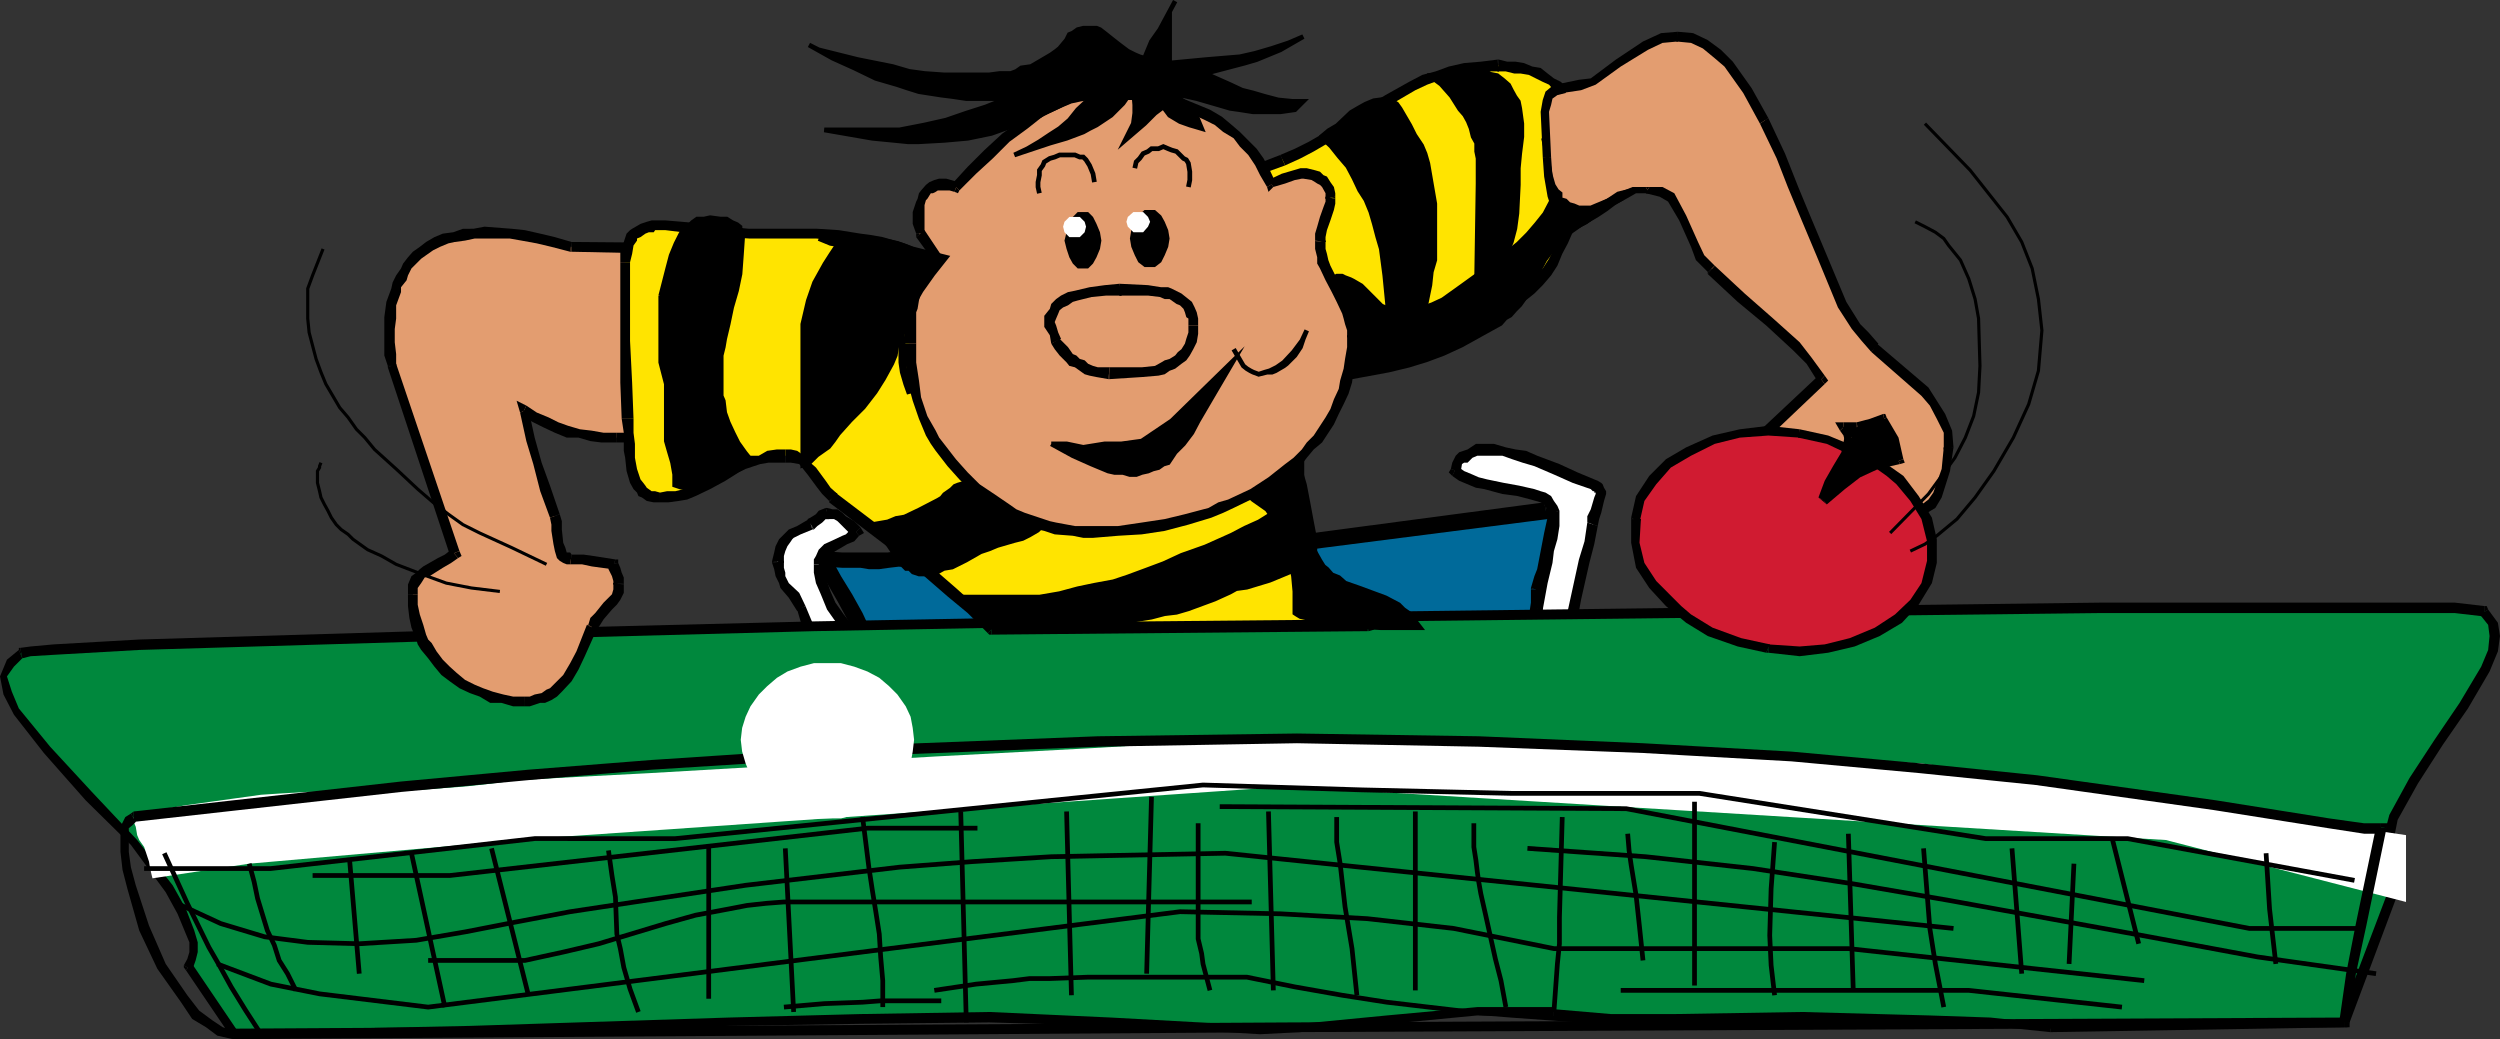 <svg xmlns="http://www.w3.org/2000/svg" width="359.102" height="149.258"><rect width="100%" height="100%" fill="#333333" stroke="none"/><path fill="#006a9a" d="M129.203 80.36h-1.5l-1.402.2h-2.7l-2.601-.2h-2.898l1.699 2.598 1.699 2.902 1.402 2.7 1.2 2.6 1.199 2.598 1 2.903.902 3.097.797 3.2h42l6.902-1.5 6.7-1.399H192l2-.3 1.902-.399h25.2l-.5-2-.2-1.902v-1.7l.2-1.597.199-3.602v-2l.3-1.898.5-1.203.399-1.7.5-2.398.5-2.602.203-3.097L222 73.36l-48.898 6.3-43.899.7"/><path d="m129.402 81.36-1.699.2-1.402.198h-1.5l-1.2-.199H121l-3.098-.199.2-2.2 2.898.2h6.5l1.402-.2.5 2.2"/><path d="m119.102 79.66 1.699 3.098 1.601 2.602 1.5 2.7 1.2 2.6 1.199 2.7 1.199 2.8.703 3.4 1 3.1-2.402.5-.801-3.1-.7-3.102-1.198-2.7-.899-2.597-1.5-2.703-1.402-2.598-1.5-2.602-1.899-2.898 2.2-1.2"/><path d="M118.102 79.16H116l.902 1.7 2.2-1.2-1.2 1.7.2-2.2M128 101.758h42v2.102h-42v-2.102"/><path d="m126.8 103.16.2.7h1v-2.102l1.203.903-2.402.5m42.902-1.403 7-1.199 6.7-1.699.5 2.098-6.7 1.703-7 1.199-.5-2.102"/><path d="M170 103.86h.203l-.5-2.102H170v2.102m13.602-5H192v2.098h-8.398V98.86"/><path d="M183.402 98.86h.2v2.098h.3l-.5-2.098m8.398 0 1.903-.3 1.899-.2.3 2.2-1.902.198-2 .2-.2-2.098"/><path d="m192 100.958-.2-2.098h.2Zm3.902-2.598h25.2v2.2h-25.2v-2.2"/><path d="M195.602 98.36h.3v2.2zm24.3 1.2-.5-1.9v-5.8l.2-3.3.3-2v-1.9H222v2.2l-.2 1.898-.198 3.403v3.297l.199 1.703.199 2.199-2.098.2"/><path d="M221.102 100.56h1.199l-.301-1.2-2.098.2 1.2-1.2v2.2m-1.2-16.102.5-1.7.399-1 .5-2.597.5-2.602.699-3.199 1.902.5-.402 3.098-.797 2.703-.203 2.597-.5 1.5-.5 1.403-2.098-.703"/><path d="M219.902 84.66v-.202l2.098.703v-.5h-2.098m3.301-9.801.797-2.2-1.7-.5-.5 2.2 1.403.5"/><path d="m224.402 73.86.5-.902-.902-.297-.797 2.199-.703-1.5 1.902.5m-2.102.7-.5-2.4-49 6.5.302 2.2 49.199-6.3"/><path d="M222.3 72.16h-.5l.5 2.4-.5-.2.5-2.2m-49.198 8.7v-2.2l-43.899.5v2.2l43.899-.5"/><path d="M173.102 80.86v-2.2h-.301zm-43.899-1.7h.2-.5l.5 2.2h-.2v-2.2"/><path fill="#fff" d="m116.402 75.36-1.601.7-1 .698-.5.2-.2.3-.5.7-.5.703-.199 1-.3.898.3 1.2.2.8.5.899.199.5 1 1.703L115 87.36l1 2.398.902 2.102 1 2.2.7.898 1 1.203h6.199l-1.2-2.102-1.398-1.898-2.703-3.403-.898-1.699-1-1.898-.7-1.703-.3-1.2V80.56l.3-.398.2-.801.699-.402 2.402-1.5.5-.2.5-.3.7-.399-.903-1-1-1-.5-.199-.5-.5h-.398l-.801-.2-.2.2h-.5l-.5.7-.699.5-.5.3"/><path d="m116.703 76.06-1.703.698-1 .5-.2.2-.198.3-.5.7-.301.703-.2.699v1l-1.699-.3.301-1.2.2-.902.5-1 1.398-1.399 1.199-.5 1.703-1 .5 1.5"/><path d="M112.602 80.56v1l.199.698v.5l.5 1 1.5 1.403.902 1.898-1.203.7-1.2-1.899-1.198-1.402-.2-.7-.5-1-.199-1-.3-.898 1.699-.3"/><path d="M110.902 80.56v.3l1.7-.3v.3l-1.7-.3m4.801 6.5 1 2.398.899 2.203 1 1.898.699 1 .699 1.2-1.2.902-.698-.903-.7-1.199-1.199-2.199-1-2.402-.703-2.399 1.203-.5"/><path d="m115.703 87.06-1.203.5v.198zm3.899 8.398h6.199v1.5h-6.2v-1.5"/><path d="m118.8 96.66.302.298h.5v-1.5l.398.3-1.2.903m6.302-.001-1.2-2.1-1.199-2L120 89.257l-1.2-1.699-.898-2.199-.699-1.602-.3-1.5V81.06h1.5v1.2l.199.699.699 2L120 86.56l1.203 1.7 2.7 3.402 1.398 1.898 1 2.2-1.2.902"/><path d="M125.8 96.958h1.2l-.7-1.2-1.198.903.699-1.203v1.5m-8.899-15.898v-.7l.301-.5.399-.902.8-.797.899-.403 1.699-.8.5-.2.203-.199.7-.8 1 1.199-.7.8-.5.2-.5.203-1.703 1-.7.5-.898.898v.5h-1.5"/><path d="m122.402 76.958-.902-.899-1.2-1.199-.5-.3h-1.198l.199-1.602.8.203h.7l.699.5.5.5 1.203.699.899.898-1.2 1.2"/><path d="m123.402 76.958.7-.399-.5-.8-1.2 1.199v-1.2l1 1.2m-4.3-2.398h-.5l-.5.5-.7.5-.5.5-.902-1.5.402-.2.801-.5.399-.5.5-.2.5-.202.5 1.601"/><path d="M118.8 72.958h-.198l.5 1.601h-.5l.199-1.601m-1.899 3.102h-.199l-.5-1.5H116l.902 1.5"/><path fill="#fff" d="m209.102 67.66.898.7 1.203.5 1 .5 1.2.2 2.398.5 2.402.5 1.899.398 1 .3.699.2.5.5.5.203.199.797.203.703v1.898l-.203 1.7-.2 1.699-.5 1.601-.698 3.2-.801 3.601v9.598h4.101v-2.7l.5-2.597 1-5.801 1.2-5.3.699-2.602.5-2.598.199-1 .203-1 .5-1.602.297-.8v-.399l-.297-.5-.203-.3h-.297l-.402-.2-2.399-1-2.699-1.199-3.101-.902-1.7-1-1.402-.5-1.5-.2-1.398-.199H212l-1 .399-1 .5-.2.5-.5.5-.198 1.203"/><path d="m209.3 66.958 1 .703 1.2.5.902.398 1.2.301 2.398.5 2.203.398 2.2.5.898.301.699.2.8.5.403.699.5.703.297.699-1.5.3-.2-.5-.3-.5-.2-.202-.5-.297-.698-.203-.7-.2-1.902-.5-2.2-.3-2.597-.7L212 70.06l-2.398-1-1-.699.699-1.402M224 73.66v1.9l-.297 1.898-.5 1.703L223 80.86l-.7 2.898-.698 3.801-1.5-.199.699-3.602.8-3.398.2-1.402.5-1.7V75.56l.199-1.898h1.5m0-.302v.3h-1.5zm0 0"/><path d="M220.102 87.36h1.5v9.598h-1.5V87.36"/><path d="M220.102 87.36h1.5v.2zm.698 8.8h4.102v1.5h-4.101v-1.5"/><path d="M220.102 96.958v.703h.699v-1.5l.8.797h-1.5m4.102 0v-2.7l.2-2.898 2.398-11 .8-2.602.399-2.699 1.5.5-.5 2.602-.7 2.699-1.198 5.3-1 5.5-.5 2.598v2.7h-1.399"/><path d="M224.902 97.66h.7v-.702h-1.399l.7-.797v1.5M228 75.06v-.9l.5-1 .5-1.702.203-.5v-.2H229v-.199h-.2l-.3-.3.5-1.399.5.2.5.3.203.2.2.5.3.5v.398l-.3 1L230 73.66l-.297.898-.203 1-1.5-.5m0 .002 1.5.5-1.5-.5m.5-4.802-2.598-.898-2.699-1.2-2.8-1.202-1.7-.5-1.5-.5-1.402-.5h-3.598l-.703.3-.7.7h-.5l-.3.203-.2 1.199-1.398-.5.2-.902.5-1 .5-.5 1.199-.399 1.199-.8h2.602l1.699.5 1.402.3 1.5.2 1.598.699L224 66.66l2.602 1.199 2.398 1-.5 1.398m.5-1.397-.5 1.398.5-1.398"/><path d="m208.402 67.36-.3.5.5.5.699-1.402.5.902-1.399-.5"/><path fill="#00883d" d="m356.902 87.758.7.801.5.899.3 1v2.101l-.3 1-.899 2.399-.8 1.203-.7 1.398-1.402 2.399-3.598 5.601-2.203 2.602-1.7 2.898-1.597 2.602L344 117.36l-.5 1.2-.297 1.198-.203.903v1.199l.203 1v.7l.297.5.203.5.297.398.703.8-7.902 21.102-42.301.7-4.098-.5-4.3-.2-4.5-.5h-4.399l-9.101-.2H259l-9.398.2H240.5l-4.5-.2h-4.398l-4.5-.3-3.899-.5-2.402-.2h-2.598l-5.8.2-6.403.5-6.297.5-6.703.7-6 .5-3.098.198h-5.5L176 147.56l-8-.5-8.398-.5-8.602-.199h-8.898l-9.301-.2-9.2.2-18.699.2-18.902.8-18.5.398-17.5.5-16.398.301-6.399-9.601.399-1 .3-1.2v-1.398l-.3-1.5-.7-1.402-.5-1.7-2.101-3.097-1.2-1.703-1.199-1.7-2.699-3.3L13 114.16l-3.398-3.301-2.801-3.102-2.399-3.199-1.199-1.398-.5-1.203-1-1.2L1 99.56v-1.2l-.2-1 .2-1.2.5-.702.203-.5.5-.399.7-.8h.5l1-.2L8 93.36l12-.8 17.703-.7 22.598-.5 27.101-.7 29.5-.702 31.899-.5 32.699-.7 64.102-.699 29.699-.5 26.402-.199h51.399l2.601.2 1.2.198"/><path d="m357.402 87.56 1.399 1.898.3 1.902-.3 2.2-1.2 2.898-3.101 5.3-3.598 5.2-3.601 5.601-2.899 5.2-.402 2-.297 2.101.297 1.898 1.203 1.7-1.203.703-1.2-1.602-.5-2.699.2-2.102.703-2.699 2.899-5.3 3.601-5.5 3.598-5.301 3.101-5.2 1-2.398.2-2-.2-1.602-1.199-1.5 1.2-.699"/><path d="m345.402 125.758-1.402-.3-8 21.101 1.5.301 7.902-21.102"/><path d="m345.203 125.458.2.3-1.403-.3v.703l1.203-.703M336.8 147.56v-1.2l-42.3.7v1.198l42.3-.699"/><path d="m337.5 146.86-.297.7h-.402v-1.2l-.801.2 1.5.3m-43 1.398-8.598-.898-8.699-.3-18.402-.2-18.301.2-9.098-.2-8.199-.7v-1.202l8.2.703h9.097l18.3-.301 18.403.5 8.7.3 8.597.9v1.198"/><path d="m223.203 146.16-11-.3-12.5 1.2-12.902 1.198-5.801.301-5-.3v-1.2h10.8l12.403-1.199 13-1.2h11v1.5M176 148.258l-16.398-.898-17.5-.5-18.5.2-18.899.3-37.203 1.2-33.898.698v-1.199l33.898-.699 37.203-1.2 18.899-.5 18.5-.3 17.5.8 16.398.9v1.198"/><path d="m33.203 148.958.899-.899-6.5-9.601-.899.902 6.5 9.598"/><path d="M33.602 149.258h-.2l-.199-.3.899-.899h-.5v1.2m-7.2-10.599.5-.902.301-1v-1.398l-.5-1.2-1.203-2.902-1.7-3.097-5-6.801-6.5-6.402-6-6.797-4.3-5.5-1.5-2.903-.5-2.597 1-2.403 1.703-1.398.5 1.2L2 95.757 1 97.16l.703 2.199 1 2.398 4.5 5.5 6 6.5 6.5 6.903 5.098 6.5 1.902 3.398 1.2 3.102.5 1.699v1.398l-.301 1.2-.5 1.402-1.2-.7"/><path d="m26.703 139.36-.3-.402v-.297l1.199.699v-.902l-.899.902M2.902 93.06l1.5-.2 3.301-.3L20 91.86l40.3-1.2 56.602-1.402L181.5 88.06l120.203-1.5h50.899l4.3.5v1.5l-4.3-.5h-50.899L181.5 89.458l-64.598 1.203-56.601 1.5L20 93.36l-12.297.7-3.3.198-1.2.301-.3-1.5"/><path d="M2.703 93.36v-.3h.2l.3 1.5-.5-1.2m354.199-6.3h.301l.2.5-1.2.698.7.301v-1.5"/><path fill="#e39d70" d="m105.902 35.758-23.8-.3-2.602-.7-1.898-.5-2.2-.5-2.199-.199-3.601-.199-1.399.2H66.5l-1.2.5-1.398.198-1 .5-1.199.5-.902.7-.801.703-.7.699-.698.8-.7.9-.3.698-.7 1v1l-.5 1.903L56 45.559v3.602l.203 1.699.2 1.7 8.898 26.8-.899.8-1.199.7-2 .898-.402.5-.301.5-.7.7-.5 1v2.601l.302 1.5.398 1.399.5 1.402.3.8.403.7.797 1.2.902 1.198 1.2 1.2 1 .902 1.398.8 1.203.7 1.5.7 1.399.5 1.699.5 1.402.198h2.399l1-.199.898-.5.8-.3.7-.399.703-.5 1.2-1.5 1.199-1.602 1-2 1.398-3.8.5-.7.703-.699 1.2-1.5 1-1.398.398-.703v-2l-.2-.399-.199-.8-.3-.7-2.899-.5-1.601-.199h-1.5l-.5-.2h-.399l-.5-.5-.3-.702-.2-1L80 76.059v-1l-.297-.898-1.402-4.102-1.2-3.601-1-3.598-.699-3.902 1.399 1 1.5.703L80 61.36l1.602.5 1.5.5 1.699.2 1.902.3H91l1.902-.3 4.301-.4 8.7-26.402"/><path d="M105.902 36.66v-1.702l-23.8-.2v1.403l23.8.5m-24-.501-2.699-.702-2.101-.5-2.2-.399-1.699-.3h-5l-1.402.3-1.5.2-.899.199-1.199.5-1 .5-1 .703-.703.5-1.398 1.398-.5 1-.2.7-.8 1v.699l-.7 1.902v1.898l-.199 1.5v1.903l.2 1.699v1.7h-1.2l-.5-1.5v-5.5l.297-2.2.703-1.902.2-.899.5-1 .699-1 .3-.699.7-.902.699-.797 1-.703.902-.7 1.2-.699 1.199-.5 1.5-.199 1.398-.5H68l1.602-.3 3.898.3 1.902.2 2.2.5 2.101.5 2.399.698-.2 1.403"/><path d="M82.102 36.16h-.2l.2-1.402zm-25.2 16.098-1.199.5 8.899 26.903 1.398-.5-9.098-26.903"/><path d="M55.703 52.56v.198l1.2-.5v.301h-1.2M65.8 80.16l-1 .7-1.198.7-1.899 1.198H61.5l-.5.2-.5.8-.5.7v.902h-1.398v-1.402l.5-1.2.699-.5.5-.5.5-.398 2.101-1.2 1-.5.899-.702 1 1.203"/><path d="m66 79.16.3.7-.5.3-1-1.202-.198.703 1.398-.5m-6 6.199v1.5l.3 1.398.5 1.5.403 1.403.297.699.5.5.703 1.2.899 1.198 1 1 1 .903 1.199 1 1.402.699 1.2.5 1.398.5 1.5.398 1.402.301h1.7v1.399h-1.7l-1.703-.5h-1.598l-1.5-.899-1.402-.5-1.5-.699-1.398-1-1.2-.902-1-1.2-.902-1.199-1-1.199-.5-.8-.2-.7-.698-1.7-.301-1.402-.2-1.699V85.36H60"/><path d="M75.402 100.06h.7l.699-.302 1-.199.699-.5.5-.199.703-.7 1.2-1.202 1-1.7.898-1.699 1.5-3.8 1.402.699-1.703 3.8-.898 1.903-1 1.699-1.399 1.5-.703.7-.797.5-.902.398h-.7l-1.5.5h-.699v-1.399M84.5 89.758l.3-1 .7-.699 1.203-1.5 1.2-1.199.199-.7v-.902l1.5.2v1.203l-.5 1-.5.699-.7.7-1.199 1.398-.5.8-.5.7-1.203-.7"/><path d="M84.3 89.758h.2l1.203.7zm3.802-5.8v-.5l-.2-.7-.5-1v-.699l1.399-.199.3.7.2.698.3.7v.8l-1.5.2"/><path d="M89.602 83.958v-.2l-1.5.2v-.2l1.5.2m-1.7-2.2L85 81.36l-1.398-.3h-1.7l.2-1.4H83.8l1.402.2 3.2.5-.5 1.398"/><path d="M88.8 80.86v-.5h-.398l-.5 1.398-.5-.699 1.399-.199m-6.899.2h-.5l-.5-.2-.5-.3-.402-.4-.297-1-.203-1-.297-1.902v-.898l-.203-1 1.402-.5.301 1v1.2l.2 1.898.3.703.2.699h.5l.199.3-.2 1.4m0 0 .2-1.4-.2 1.4"/><path d="m79 74.36-1.398-3.8-1-3.9-1-3.3-.899-4.102 1.2-.5.898 4.102 1 3.598 1.199 3.3 1.402 4.102-1.402.5m1.402-.5-1.402.5 1.402-.5"/><path d="m75.602 58.258 1.5 1 1.699.7 1.402.703 1.399.5 1.699.5L85 61.86l1.703.3h1.899v1.4h-2.2l-1.601-.2-1.7-.5h-1.699l-1.699-.7-1.703-.8-1.398-.7-1.7-.902.7-1.5"/><path d="m74.703 59.258-.5-1.699 1.399.7-.7 1.5 1-1-1.199.5m13.899 2.901H91l1.902-.3 4.098-.5.203 1.5-4.3.5-1.903.2h-2.398v-1.4"/><path d="m96.5 61.86 1.5.5 8.602-26.2-1.399-.702L96.5 61.86"/><path d="M97.203 62.86h.5l.297-.5-1.5-.5.5-.5.203 1.5m9.399-26.7.5-1.202h-1.2v1.703l-.699-1.203 1.399.703"/><path fill="#ffe400" d="m132.8 36.958-3.198-1.2-3.102-1-1.398-.199-1.7-.3-3.101-.5-2.899-.2h-9.8l-3.399-.199-3.101-.5-3.102-.3-2.398-.2h-2l-.399.2-1 .3-.703.5-.5.398-.2.301-.5.899-.5 1.203v18.797l.5 5.203v3.597l.2 1v1l.3 1.602.403 1.7.5.698.5.5.2.301.3.2.5.5.7.199H95.8l1.402-.2 1.2-.3 1.199-.399 2.199-1 1.902-1.199 2.2-1.2.898-.5 1.199-.202 1.203-.5 1.2-.5H114l1 .5.703.703.7 1 1.5 1.898.898 1 .8.899 12 9.101 5.2 4.399 2.699 2.601 2.902 2.602 54-.403h.7l.199-.3v-.5l-.2-.399-.5-.5-.699-.5-1.699-1-1.902-1.398-1.899-1.403-.8-.8-.399-.7-.5-.699v-1l-.3-1.398v-1.403L188 74.86l-.297-2.402-.703-2.7-1-2.398-.398-2.402-.301-1.2-.2-1.398v-3.8l.2-.802.3-.398.399-.5.3-.5.7-.5 1.203-.5 3.399-.902 1.601-.5 1.5-.7 2.899-1.199 2.601-1.199 5-1.7 4.598-1.702 2.601-.899 2.899-1.5 1.5-.898 1.601-1.203 1.5-1.2 1.2-1.5.898-1.199 1.203-1.398.797-1.5.902-1.602.301-1.5.399-.898.3-.801.5-1.902.2-1.7.199-1.597.3-2 .2-1.903V20.36l-.2-1.2v-1.202l-.5-1.2-.199-1-.8-.898-.399-1-.8-.7-.7-1-.703-.402-1-.5-.898-.699-1.2-.3-1.199-.7H216.5l-1.2-.199-2.597.2H210.5l-2.098.698-2 .5-1.601.7-2 .703-3.598 2.199-6.902 4.598-3.899 2.101-2.101 1-2.2.899-6.898 2.703-6.5 2.097-5.8 2-6 1.903-6 1.398-6.2 1.5-6.703 1.2-7.2 1.199"/><path d="m132.3 37.66-3.097-1.202-2.902-.7-1.5-.5-1.399-.3-3.101-.399-3.098-.3h-9.601V32.86h9.8l3.098.2 3.102.5 1.5.198 1.699.301 3.101.899 2.899 1.203-.5 1.5m-24.699-3.403-3.399-.199-3.402-.3L98 33.36l-2.398-.3h-1.5l-.2.3h-.699l-.5.2-.703.5-.5.198v.301l-.5.7-.2 1.199-.3 1.203h-1.398v-1.5l.5-1.403L90 33.56l.5-.5.3-.199 1.2-.7.902-.3.7-.2h2l2.398.2 3.102.3 3.3.4 3.2.3v1.398"/><path d="M90.5 37.66v11.298l.3 6 .2 5.203h-1.7l-.198-5.203V37.66H90.5"/><path d="M91 60.16v2l.203 1.598v2l.297 1.602.5 1.5.402.5.301.398.2.301.699.5h.5l.699.2v1.402h-.899l-1-.203-.699-.5-.5-.2-.203-.5-.5-.5-.5-.898-.5-1.7-.2-1.902-.198-1v-2.597l-.301-2H91"/><path d="m94.8 70.758 1-.199H97l1.203-.3 1-.5 2.098-.899 2.199-1.2 1.902-1 1.2-.702 1.199-.5H109l1.203-.7 1.399-.199h1.199v1.899h-2.399l-1.199.203-.902.297-1.2.402-1 .5-1.898 1.2L102 70.257l-2.098 1-1.199.5-1.203.2-1.5.203h-1.2v-1.403"/><path d="M112.8 64.56h.802l.898.198 1 .7.902 1 .801.703 1.399 1.898.699 1 1 .899-1.2 1-1-1-.699-.899L116 68.161l-.797-1-.402-.5-1.2-.203h-.8v-1.899"/><path d="m120 70.758 12 9.102 5.3 4.598 2.903 2.601 2.899 2.7-1.2 1.199L139 88.059l-2.898-2.398-5.301-4.602-11.7-8.898.899-1.403"/><path d="M119.102 71.958v.203l.898-1.403.3.2-1.198 1m23.3 17.5v1.703l54-.5v-1.703l-54 .5"/><path d="m141.902 90.958.2.203h.3v-1.703l.7.3-1.2 1.2m54.2-2h.699-.2v.3l-.5-.5-.699-.5-1.699-1.199-1.902-1.199-1.899-1.402-.699-.7-.8-1-.403-1-.297-.898 1.7-.3v.8l.199.398.8 1 .7.7 1.699 1.203 1.902 1.199 1.7 1.2.699.5.5.5.398.698v.7l-.2.5-.5.5-.698.203-.5-1.703"/><path d="M196.402 90.66h.2l-.5-1.702h.3v1.703m-8.699-10.101v-2.802l-.5-2.699-.402-2.398-.801-2.602-.7-2.398-.5-2.703-.398-2.399v-1.601l-.3-1.5h1.699v2.902l.199 1.2v1.198l1 2.403.703 2.398.5 2.602.5 2.699.5 2.598v1.703l.2 1.398h-1.7m0 .301v-.3h1.7zm0 0"/><path d="m184.102 59.258.3-.699.2-1 .199-.699.5-.7.699-.5.8-.5 1.2-.5 3.3-.902 1.5-.5 1.602-.699.5 1.399-1.402.703-1.898.5-3.2 1-1.199.398-.203.5-.7.301-.3.398v.5l-.2.5v.7l-1.698-.2"/><path d="M184.102 59.458v-.2l1.699.2zm10.3-6.898 2.899-1.2 2.699-1.2 5-1.702 4.602-1.7 2.601-1 2.598-1.398.8 1.398-2.699 1.2-2.601 1.203-5.098 1.699-4.8 1.7-2.602 1.198-2.899 1.2-.5-1.399m.5 1.399-.5-1.399.5 1.399"/><path d="m214.8 44.36 1.5-1 1.7-1.2 1.203-.902 1.2-1.5 1.199-1.199.898-1.398.703-1.403 1-1.5.2-1.699.5-.699v-.7l.5-1.702.5-1.7.199-1.597.3-2v-1.903l.2-1.898H228v1.898l-.2 2.2-.198 1.902-.301 1.898-.2 1.5-.5 1.903-.199.699-.5 1-.699 1.598-.8 1.5-.7 1.703-.902 1.398-1.2 1.399-1.199 1.203-1.5 1.199-1.699 1.2-1.601 1.198-.801-1.398"/><path d="m215.602 45.758-.801-1.398.8 1.398m11.001-25.398-.2-1.2-.3-1-.2-.902-.3-1-.399-.898-.8-1-.403-.7-.797-.702-.703-.797-.898-.403-2-1-1.2-.199h-.902l-1.2-.3h-1.198l.199-1.7 1.199.301h1.203l1.2.2 1.199.5 1.199.198 1 .801.902.7 1 .5.7.699.699.902.8 1 .399 1.2.5 1 .5 1.198v1.403L228 20.36h-1.398"/><path d="M215.3 10.258h-2.398l-2.402.301-1.898.2-1.7.699-1.902.703-1.7.797-3.597 2.101-6.902 4.301-4.098 2.398-1.902 1-2.2 1-.699-1.5L186 21.36l2-1 3.8-2.2 7.2-4.5 3.402-1.902 1.899-1 1.902-.5 1.899-.699 2.199-.5 2.402-.199 2.399-.3.199 1.698"/><path d="M215.3 8.56h-.198l.199 1.698h-.2l.2-1.699m-30.699 15.199-7.2 2.602-6.5 2.2-5.699 1.898-6 1.902-6 1.398-6.3 1.5-6.7 1.403-7.402 1.199-.5-1.7 7.402-1.202 7-1.2 6-1.398 6-1.402 6-2 5.7-1.598 6.5-2.402 7-2.7.699 1.5m0 0-.7-1.5.7 1.5"/><path d="m132.8 37.86-.5-.2.5-1.5h-.5l.5 1.7"/><path stroke="#000" stroke-miterlimit="10" stroke-width=".68" d="m179.102 70.958.898.8 1 .7 1 .703.703 1 .5.898.7 1 .5.899.398 1.203.3 1 .2 1.199.5 2.398.199 2.2v3.101l.3.2.5.3.903.2 1 .5 2.899.5 3.3.199 3.399.203H204l-.7-.903-.698-1-1-.699-.7-.699-1.902-1-1.898-.7-1.899-.702-2-.7-.902-.8-1-.399-.7-.8-.5-.399-.5-.8-.898-1.602-1-1.7-.5-1.699L187 73.86v-8.402l-.2-.899-1.198 1.399-1 1-.7.703-.699.5-1.703.898-1 .7-1.398 1.199"/><path stroke="#000" stroke-miterlimit="10" stroke-width=".454" d="M137.102 85.66H149.3l2.902-.5 2.598-.702 2.402-.5 2.7-.5 2.097-.7 2.703-1 2.399-.898 2.601-1.2 3.399-1.202 3.8-1.7 1.899-1 2-.898 2.402-1.5.399-.7.3 1.2.5 1 .899 1.7.5.898.199 1 .3.902v1.5l-.3.5-.2.398-.5.5-1.198.5-1.7.7-3.3 1-1.5.203-.899.5-2.203 1-3.797 1.398-1.703.5-1.7.2-1.898.5-4.3.699-2.7.3-3.101.2-3.098.203H149.3l-2.899-.203-2.402-.2-1.598-.3-.8-.2-.2-.3-2.902-2.098-.898-.7-.5-.5"/><path fill="#fff" d="M19.203 117.36v.7l.297.698.203 1.2.297.703.703 1 .7 2.097.199 1.2.3 1.203 13.899-2.102 41-3.601 108.3-7.5 126 7.703 34.5 8.898v-9.601L276 109.66l-77.7-3.903h-6.698l-6.301.301-8.399.2L157 107.457l-22.598 1.203-41.199 2.398-19 1-3.601.5-3.602.399-6.7.5-13 .3H44l-3.398.2-3.102.203-3.598.5-3.601.5-3.598.5-3.902.699-3.598 1"/><path fill="#e39d70" d="m134.703 36.958-2.402 3.601-.5 1.2-.7 1.199v1.203l-.3.699v.7l-.2 1.698v2.102l.2 2.898.3 2.7.7 2.402 1 2.598.902 2.402.7 1 .8 1.2 1.399 1.898 1.699 1.902 1.902 1.7 2.2 1.698 2.097 1.403 1.203.5 1.2.699 2.398.7 1 .5 1.402.198 2.7.5 1.398.301H157l3.602-.3 3.398-.2 3.3-.699 3.102-.8 3.399-.9 1.402-.702 1.7-.797 2.898-1.403 2.902-1.699 2.399-1.898.898-.703 1.203-1.5 1-.7 1-1.398 1.598-2.402 1-1.2.5-1.5.699-1.398.5-1.7.203-1.402.297-1.699.203-1.699v-2.602L194 46.56l-.297-1-.203-.699-.7-1.7-.8-1.702-.898-1.399-.7-1.699-.3-.7-.2-1-.3-.902v-2l.3-.898.5-1.5.399-1.402.3-1V27.36l-.5-1-.5-.2-.5-.5-.398-.3-.5-.2-1.5-.202h-.402l-.801.203-1.598.5-1.699.699-1-1.402-.902-1.7-1-1.5-1-1.199-1.2-1.199-1.398-1.2-1.203-.902-1.398-.699-1.7-.8-1.699-.7-1.402-.5-2-.398-2.098-.301-2.203-.2-2.098-.3H156.5l-1.398.3-1.5.5-1.399.4-1.203.8-1.2.7-2.597 1.698-2.703 2.102-2.398 2.2-4.801 4.8-.7-.3-.699-.2h-.699l-.8.2-.403.3h-.5l-.5.7-.2.198-.5.801-.3.7v4.3l2.703 3.399"/><path d="M135.402 37.36 133 40.758l-.7 1.2-.3 1.203-.2 1.199-.198.5v4.5h-1.7v-2.102l.2-1.699V43.86l.5-1.2.5-1.402.898-1.199 2-3.398 1.402.699"/><path d="M131.602 49.36v2.7l.398 2.6.3 2.4.903 2.698 1.2 2.102.5 1 .699.898 1.699 2.2L139 67.86l1.703 1.7 2.098 1.398 2.199 1.5 1 .703 1.203.5 3.598 1.199.902.2 2.7.5H157v1.698h-1.398l-1.5-.3-2.602-.2-1.5-.5-.898-.199-2.399-1-1.5-.699-1.203-.7-2.098-1.202-2.199-1.7-1.902-1.898-1.7-1.902-1.699-2.2-.699-1L133 62.56l-1-2.398-.898-2.602-.7-2.601-.3-2.7-.2-2.898h1.7M157 75.56h3.602l3.398-.5 3.3-.5 2.903-.7 3.399-.902L175 72.16l1.402-.403 3.2-1.5 2.601-1.699 2.399-1.898 1.199-.903L187 64.56l.703-1 1-1 1.7-2.601.699-1.2.5-1.398.699-1.5.199-1.2.5-1.702.203-1.399.297-1.699v-1.7l1.402.298v1.703l-.199 1.597-.3 1.7-.2 1.5-.5 1.601-.703 1.5-.7 1.399-.698 1.5-1.7 2.601-1.199 1-1 1.2-.902 1.199-1.2.902-2.699 1.898-2.601 1.7-3.098 1.5-1.5.703-1.703.699-3.297 1-3.402.898-3.301.5-3.398.2-3.602.3V75.56"/><path d="M193.5 48.458v-1l-.297-.899-.203-.8-.2-.7-.8-1.699-.7-1.402-.898-1.7-.8-1.699-.399-.699v-.902l-.3-1.2v-1l1.5-.199v1.2l.199.699.199.902.3.8.7 1.4.699 1.698 1 1.403.703 1.699.2 1 .3.898.2 1v.903l-1.403.297"/><path d="M194.902 48.458v-.297l-1.402.297v-.297l1.402.297m-6-13.898v-1l.301-1 .399-1.4.5-1.402.3-.8v-.7l1.399.301v.7l-.2.902-.5 1.5-.5 1.398-.199 1v.7l-1.5-.2"/><path d="M188.902 34.758v-.199l1.5.2v-.2l-1.5.2m1.5-6.199v-.802l-.5-.898-.3-.3-.399-.2-.3-.2-.5-.3-1.2-.2H187l-1 .2-1.398.5-1.7.5-.699-1 1.899-.902 1.699-.5 1-.297h.902l1.2.297.699.203.5.5.5.199.5.8.5.7.199.898v.5l-1.399.301"/><path d="M191.8 28.56v-.302l-1.398.301v-.3l1.399.3M182 26.86l-1-1.7-.7-1.402-1-1.5-1.198-1.199-.899-1.199-1.5-.902-1.203-1-1.398-.7-1.5-.699-1.602-.8-1.7-.399-1.698-.5-1.899-.3-2.203-.2h-2.398l-2.102-.2v-1.5h2.402l2.098.298 2.402.203 1.899.199 2 .5 1.601.5 3.399 1.398 1.699 1 1.203 1 1.399 1.2 1.199 1.203 1.199 1.199 1 1.398.902 1.7.801 1.703-1.203.699"/><path d="m182.902 26.86-.699.7-.203-.7 1.203-.7-1-.3.7 1M158 14.16l-1.5.2-1.2.2-1.398.3-1.199.5-1.5.7-1.203.5-2.398 1.898L145 20.36l-2.398 2.398-2.399 2.2-2.402 2.402-1-1L139 23.958l2.402-2.399L144 19.161l2.703-1.903 2.598-1.898 1.5-.8 1.199-.7 1.402-.5 1.399-.402 1.5-.297h1.402l.297 1.5m0-1.501h-.297l.297 1.5zm0 0"/><path d="m137.102 27.56-.7-.2h-1.699l-.3.2-.403.198h-.297l-.5.801-.203.2-.2.699v4.101h-1.198l-.5-1.398v-1.703l.5-1.5.199-.399.199-.8.3-.399.7-.8.5-.4.703-.3.7-.2h1l.699.2 1 .3-.5 1.4"/><path d="m137.8 27.36-.198.398-.5-.199.5-1.398-.801.199 1 1m-5.001 5.7-1.198 1 2.398 3.3 1.203-.7-2.402-3.6"/><path d="M131.602 33.56v.5l1.199-1v.5h-1.2m3.602 3.1.399.298-.2.402-1.402-.7v.7l1.203-.7"/><path fill="#e39d70" d="m160.8 41.458-2.097.3-1.902.2-2.2.5-1 .203-1.398 1-.5.5-.5.699-.203.7-.2.698.2.7.203 1 .5 1 .5.703.7.898.699.801.5.398.699.5.5.301.699.399.8.3.903.2 1.7.3 4.597-.3 2.102-.2 1-.5.699-.199 1-.3.402-.5.797-.7.402-.5.5-.898.301-.703.2-1v-2.2l-.2-.699-.3-.699-.5-.5-.403-.5-.5-.402-1.5-.797-.7-.203h-.698l-1.7-.2-4.101-.3"/><path d="M161.102 42.458h-2.2l-2.101.203-2 .5-.7.199-.699.5-.699.3-.5.4-.203.5-.297.698-.203.5.203.5.297 1 .402.903-1.402.699-.2-1.2-.8-1.202V45.36l.8-1 .2-.7.703-.702.7-.5 1-.5 1-.2 2.097-.5 2.203-.3 2.098-.2.3 1.7"/><path d="m152.203 48.66 1.2 1.2.699 1 .5.2.5.5.699.198.5.5.699.301.703.2h1.7l-.2 1.699-1.703-.297-1-.203-.7-.2-1.398-1-.8-.199-.399-.5-1-1-.703-.898-.5-.801 1.203-.7"/><path d="m151 49.36 1.203-.7h.2zm8.402 3.398H164l1.902-.199.899-.5.5-.3.699-.2.8-.5.403-.5.5-.398.5-.801.2-.7.3-.902v-1h1.399v1.2l-.2 1.203-.5 1-.5.898-.5.7-.699.5-.902.699-.801.3-.7.5-.898.2-2.402.203-4.598.297v-1.7"/><path d="M159.203 54.458h.2v-1.7zm11.5-7.7v-1l-.3-.199-.2-.699-.203-.5-.5-.5-.5-.2-1-.702h-.7l-.698-.297-1.7-.203h-4.101v-1.7l4.101.2 1.899.3h1l.5.2 1.402.703 1 .797.5.402.399.8.3.7.2.898v1h-1.399"/><path d="m160.8 40.758.302 1.7h-.301zm0 0"/><path fill="#e39d70" d="M224.402 12.66h1.5l.899-.5 1.199-.202 1-.5 1.902-.899 1.899-1.5 1.699-1.398 1-.703.902-.5 1-.5 1.2-.5 1.199-.2h2.402l1 .2.899.5 1 .203.898.797 1 .703.703.699.7.7 1.5 1.698 1.199 2.2 2.398 4.3 1.203 2.602 1.2 2.398 1.699 4.602 1.898 4.3.902 2.4 1.2 2.6 1 2 .699 1.9 1.699 3.6.703 1.7 1.5 2.098.7.703.699 1 .699.699 3.902 3.098 1.899 1.703 1.398 1.5 1 .898.5 1 .402.7.801 1v1.199l.7.902v4.098l-.5 1.703-.2.898v.801l-.3.898-.7.7-.703 1.203-1.2 1-.698.5-.801.199-.7.3h-1.699l-.699-.5-.703-.5-.5-.5-.2-.902-.5-.8-.5-1.899-.5-1.699-.398-.902-.3-.7-.5-.8-.7-.399h-.699l-.703-.3-1 .3h-.898l-1.5.899-.899.3-.8.7h-2.801l-.5-.5-.7-.5-.8-.7-.899-1.199-1.203-1.398 2.102-2.203 2-1.7 1.898-1.898 2.102-1.902L260 52.059l-2-2.199-1.898-1.902-1.899-1.7-4.101-3.597L248 40.758l-2.2-2.199-.698-.898-.5-.703-.7-1-.5-1-1.199-3.797-1-1.703-.402-.7-.801-.199-.7-.8h-.198l-.5-.2-.7-.199h-2.199l-.703.2h-1l-.7.198-1.398.801-1.5.899-1.199 1-1.402 1.203-.7.5-1 .199-.699.5-1 .2-.699-2.602-.703-2.7-.5-2.097v-3.102l-.2-3.199-.3-3.3v-.7l.3-.5.5-1.2.2-.5.203-.202.797-.297h.402"/><path d="m224.402 11.958 2.399-.5 1.699-.2 3.602-2.699L236 5.958l2.602-1.2L241 4.56v1.399l-2.2.203-2.097 1-3.902 2.398-3.598 2.602-2.101.797-2.7.402v-1.402"/><path d="m241 4.56 2.203.198 2.098 1 1.902 1.403 1.7 1.699 2.699 3.8L254 16.959l-1.2.8-2.398-4.398-2.699-3.8-1.402-1.2-1.7-1.402-1.699-.797-2.101-.203L241 4.56"/><path d="m241 4.56-.2 1.398h.2Zm13 12.398 2.402 5.101 1.899 4.801L260 30.958l2.102 5-1.2.703-2.101-5-2-4.801-1.598-4.102-2.402-5 1.199-.8m0 0-1.2.8 1.2-.8m8.102 19 3.101 7.402 2 3.2 1.2 1.198 1.398 1.602-1 1.2-1.399-1.602-1.402-1.7-2-3.097-3.098-7.5 1.2-.703m0 0-1.2.703 1.2-.703"/><path d="m269.602 49.36 7.398 6.3 1.203 1.9 1.2 1.898 1 2.402.199 2.398-1.399.301v-2.398l-1-2-1-1.903L276 56.86l-7.2-6.3.802-1.2"/><path d="m268.8 50.56.802-1.2h.199zm11.802 13.698-.5 3.403-1.2 3.797-.902 1.5-1.5.902-1.398.7-1.7.3-.5-1.2 1.5-.3 1.399-.7 1.199-.902.703-1 1.2-3.398.3-3.102h1.399"/><path d="M280.602 64.258h-1.399v.301zm-7.7 10.602-1.699-.5-1.402-1.402-1.2-3.399-1.398-3.101-.8-1-1.2-.7.5-1 1.5.5 1.2 1.2 1.398 3.402 1.199 3.3 1 1 1.402.5-.5 1.2"/><path d="M273.402 74.86h-.5l.5-1.2h-.5l.5 1.2m-7.699-10.102-1.902.7-1.7.5-1.199.703-1.902.5-.5-1.203 1.703-.5 1.2-.7 1.699-.5 2.101-.5.5 1"/><path d="M265.703 63.758h-.5l.5 1h-.5l.5-1M258.5 67.16l-1.898-.5-1.399-1.202L253 62.559l1-.898 2.102 2.898 1.199.899 1.699.5-.5 1.203"/><path d="M259 67.16h-.5l.5-1.202h-.5l.5 1.203m-6-5.501 8.203-7.702.899 1.203L254 62.86l-1-1.2"/><path d="m253 62.56-.5-.4.5-.5 1 1.2v-1.2l-1 .9m8.203-7.602-1.703-2.7-1.898-1.898-3.899-3.602-4.101-3.398-4.301-4 1-1.2 4.3 4 4.102 3.598 3.797 3.403 1.703 2.199 1.899 2.598-.899 1"/><path d="m262.102 55.16.5-.5-.5-.702-.899 1v-1l.899 1.203M245.3 39.06l-1.698-1.7-.7-1.902-1.699-3.797-1.601-2.703-1.2-.7-2-.5.5-.898h1.899l1.699.898 1.703 3.2 1.7 3.8.898 1.903 1.5 1.5-1 .898"/><path d="M245.3 39.36v-.3l1-.9zm-8.398-11.602H235l-1.398.801-2.7 1.399L228 32.16l-3.098 1.597-.699-1.199 3.098-1.601 2.699-2 2.8-1.399 1.7-.699h1.902l.5.898"/><path d="M236.902 26.86h-.5l.5.898h-.5l.5-.898M224 33.36l-1.7-5.102-.5-2.898-.198-2.8h1.199l.199 2.8.203 2.398 1.7 5.102-.903.5"/><path d="m224.902 33.758-.699.301-.203-.699.902-.5-.699-.3.7 1.198m-3.301-11.198-.301-6.5.3-1.7.399-1.2 1.203-1 1.2-.202.5 1.402-1.2.3-.703.5-.2.9-.3 1 .3 6.5h-1.198"/><path d="M224.402 11.958v1.402h.5zm0 0"/><path fill="#fff" d="m245.8 85.36-.698 3.2 2.101-1 2.2-1 4.597-1.9 4.3-1.702 3.802-1.598 1.898-1 1.703-1.2 1.5-1.202.7-.7.5-.699.898-1.699 1-1.7.199-1 .3-1.202V67.66l-.3-1.203-.5-2.2-2.098.301H265.5l-1.898.399-2 .8-1.602.903-1 .5-.7.699-1 .5-.698.7-1.7 1.5-1.402 1.398-1.2 1.703-1.5 1.699-1.198 1.898-.899 1.903-1 2.199-1.902 4"/><path d="m246.5 85.36-1.398-.2-1 3.098 1.5.301.898-3.199"/><path d="m244.8 87.758 9.2-3.8 4.3-1.399 3.302-1.699 3.398-2.2 2.902-2.6 1.7-3.102.398-2.2V68.86h1.203v2.398l-.402 2.403-2 3.597-3.098 2.602-3.3 1.898-3.903 2-4.297 1.602-9.101 3.898-.301-1.5"/><path d="m244.102 88.258-.5 1.5 1.5-.5-.301-1.5.8.801-1.5-.3M270 68.86l-.2-2.402-.5-2.2h1.2l.5 2.2.203 2.402H270"/><path d="m270.3 64.758-4.597.7-4.101 1-2.801 2.101-3.399 2.7-2.601 2.902-2.7 3.597-3.8 8.102-1.2-.7 3.801-8.202 2.7-3.598 2.8-3.3 3.399-2.7 3.101-1.902 4.301-1.2 4.598-.5.5 1"/><path d="M270.5 64.258v-.5h-.7l.5 1-1-.5h1.2M245.102 85.16l1.398.2-.2.5zm-225.899 31.4 38.399-4.302 18.3-1.699 17.7-1.398L127 106.958l30.703-1.2 28.598-.398 26.101.398 23.598 1 21.3 1.2 18.7 1.703 16.602 1.699 25.699 3.598 16.3 2.601 5 .7H342v1.5h-2.398l-5.2-.801L318 116.36l-25.598-3.602-16.601-1.699-18.5-1.699-21.301-1.2-23.598-.902-26.101-.5-28.598.5-30.703 1.2-33.398 2.101-17.7 1.5-18.3 1.7-38.399 4.3v-1.5"/><path d="m342.8 118.958-2.898 14-1.5 6.902-.902 7H336l1-7 1.402-7.2 2.899-13.902 1.5.2"/><path d="M342 118.258h1l-.2.7-1.5-.2.7 1v-1.5m-5.2 29.302v-1.4l-151.5.7-151.698.898v1.5l151.699-1 151.5-.699"/><path d="M337.5 146.86v.7h-.7v-1.4l-.8.7h1.5m-304.098 2.398-2.199-.5-1.601-1.199-2-1.199L26 143.958l-3.398-4.797-2.602-5.5-1.7-6-.698-2.703-.301-2.598v-3.602L18 117.36l.8-.5.7 1.2-.5.5-.5.398v3.402l.3 2.2.7 2.6 1.902 5.798 2.399 5.5 3.101 4.5 1.7 2.203 1.898 1.398 1.5 1 1.902.5-.5 1.2"/><path d="M33.602 149.258h-.2l.5-1.199-.3-.3v1.5M18.8 116.86l.403-.3v1.5h.297l-.7-1.2"/><path fill="#d01b31" d="M235 74.56v-.7l.203-.7.297-.702.5-.7.703-1.5.899-1.398 1-1.2 1.199-1.202 1.402-1 1.7-.899 1.5-.8L246 63.36l2-.5 1.902-.5 2.098-.2h4.402l2.098.2 1.902.2 2.2.8 1.898.398 1.902.801 2 .899 1.598 1 1.5 1.203 1.402 1.199 1.2 1.2 1 1.398.898 1.5.8 1.402.403 1.7.5 1.398v3.402l-.203.7-.297.698-.203.7-.2.8-.8 1.403-.898 1.199-2.399 2.398-1.5 1-1.402.903-1.7 1-1.898.5-1.902.699-1.899.2-2 .3-1.902.2-2.098-.2-2.199-.3-2.402-.2-1.899-.5-2.199-.7-1.902-1-1.7-.702-1.699-1.2-1.402-1-1.2-1.398-1.198-1.2-1.2-1.402-1-1.199-.699-1.5-.5-1.699-.203-1.402-.2-1.7.2-1.699"/><path d="m234.3 74.36.7-3.102 1.902-2.898 2.399-2.402 2.902-1.7L246 62.56l3.902-.898 4.098-.5 4.5.5v1.199l-4.5-.3-4.098.3-3.601.898-3.399 1.7L240 67.16l-2.098 2.398-1.699 2.399-.703 3.101-1.2-.699"/><path d="m258.5 61.66 4.102.9 4.101 1.698 3.297 1.7 1.703 1.203 1.7 1.199 2.199 2.898 1.898 3.102.703 3.098v3.402h-1.402v-3.102L276 74.56l-1.598-2.601-2-2.399-1.402-1.2-1.7-1.2-3.3-1.702-3.598-1.7-4.101-.898.199-1.2"/><path d="m258.5 61.66-.2 1.2h.2Zm19.703 19.2-.703 2.898-1.898 3.102-2.399 2.598L270 91.36l-3.598 1.5-3.8.898-4.102.5-4.5-.5V92.56l4.5.301 3.602-.3 3.601-.9 3.598-1.5 2.902-1.902 2.2-2.097L276 83.758l.8-3.199 1.403.301"/><path d="m278.203 80.86-1.402-.3v.3zm-24.5 12.898-4.101-.898-4.301-1.5-3.098-1.902-1.703-1.399-1.2-1-2.398-2.601L235 81.559l-.7-3.601v-3.399h1.403l-.203 3.399.703 2.902 1.7 2.598 2.398 2.402 1.199 1.2 1.402 1.198L246 90.161l4.102 1.5 4.101.898-.5 1.2"/><path d="M254 93.758h-.297l.5-1.199H254v1.2M234.3 74.56v-.2l1.2.7.203-.5h-1.402"/><path stroke="#000" stroke-miterlimit="10" stroke-width=".68" d="M151 63.758h2.203l2.399.5 3.101-.5h2.399L164 63.36l4.3-2.902 8.903-8.7-2.703 4.602-2.398 4.098-.899 1.703L170 63.758l-.797.801-.402.399-1 1.5-.7.203-.699.5-.8.199-.7.3-.902.2-.797.3h-.902l-1-.3h-1.2l-.898-.2-1.203-.5-1.2-.5-2.698-1.202-3.102-1.7"/><path d="m158.203 34.56-.203-1.2-.5-1.2-.5-1-.7-.702h-1.5l-.698.703-.5 1-.399 1.199-.3 1.2.3 1.198.399 1.2.5.902.699.7h1.5l.699-.7.5-.902.5-1.2.203-1.199"/><path stroke="#000" stroke-miterlimit="10" stroke-width=".68" d="M138.5 10.758h-2.898l-2.801-.199-2.2-.3-2.398-.7-5-1-5.601-1.398-1.399-.703 3.399 1.902 3.101 1.398 3.098 1.5 3.101.903 1.5.5 1.598.5 3.203.5 1.598.199 2 .3h5.5l1.402-.3 1.5-.5 1.399-.402 2.398-1.2 3.102-1.199-6.5 2.399-6 2.402-2.801.898-2.899 1-3.101.7-3.598.703h-10.8l6.898 1.199 3.101.3 2 .2H132l3.602-.2 3.398-.3 3.402-.7 1.399-.5 1.402-.5 2.899-.902 2.898-1.5 6.5-3.097-1.2 1.699-1.5 1.398-1.198 1.5-1.399 1.2-1.402.902-1.5 1-1.7 1-1.898.898 5.098-1.699 2.402-.699 2.399-.902.898-.5 1-.5 2.102-1.399 1.699-1.699.699-1 .8-1.2.2 2.4v1.198l-.2 1.5-1.198 2.403 2.8-2.403 1.5-1.5 1.2-.898.898 1.2 1.5.898 1.402.5.7.203 1 .297-.7-1.7-.5-.699-.5-.5-.5-.699-.699-.5-1.402-1 3.601.8 3.098.9 1.703.5 1.399.198 1.898.301h3.902l2.098-.3 1.203-1.2h-1.601l-2-.199-1.899-.5-1.703-.5-1.598-.402-1.699-.797-3.601-1.602 3.8-1 1.899-.5 1.699-.5 1.703-.699 1.7-.7 3.3-1.902-2.101.903-2.399.797-2.402.703-2.2.5-2.398.199-2.402.2-5.301.5v-7.4l.8-1.5-2.198 4.098-1.2 1.7-.5 1.203-.5 1.199-.699-.2-.703-.3-1-.5-1.2-.902-.898-.7-1-.8-.902-.7-.5-.199h-1.898l-.801.2-.7.5-.5.199-.398.8-1 1.2-.5.402-.703.5-1.7 1-1.198.7-1.399.198-.703.5-.797.301h-1.601l-1.5.2H138.5"/><path d="m168 34.258-.2-1.199-.5-1.199-.5-.902-.898-.797h-1.5l-.902.797-.5.902-.5 1.2-.2 1.198.2 1.2.5 1.203.5 1 .902.699h1.5l.899-.7.5-1 .5-1.202.199-1.2"/><path stroke="#000" stroke-miterlimit="10" stroke-width=".68" d="m117.602 34.258 1.699.7 1.902.3 2 .5 1.598.403 1.5.5.699.5.5.5.703.5.2.699.5.7.3 1 .7 12.198.699 3.801-.5-1.398-.5-1.703-.2-1.399V49.36l.2-1.2.3-1.202.2-1.2 1-1.898 1.199-2.102L134 39.36l1.902-2.402-4.8-1.2-2.2-.8-1.902-.399-2.2-.3-2.097-.2h-3.601l-1.5.2"/><path stroke="#000" stroke-miterlimit="10" stroke-width=".454" d="M201.203 44.56h1.598l1.5-.4 1.402-.5 1.5-.702 2.797-2 2.902-2.098 3.598-2.7 1.5-1.202 1.402-1.399 1.2-1.398 1.199-1.5 1-1.903.402-1.898-1.601-7 .898 3.598.3 1.703.403 1.398.5.801.5.398v.801l.7.2.5.5.699.199.699.3h1.699l.703-.3 1.7-.7 1.5-1L234 27.36l-.398.398-.5.801-1.2.7-1.199.902-1.203.797-2.398 1.402-2.7 1.898-.402.7-.797.8L222 37.36l-.898 1.7-1 1.5-.7 1.6-.5 1-.5.7-.699.7-.703.8-.7.398-.698.801-2.899 1.602-2.703 1.5-2.598 1.199-2.402.898-2.598.801-2.902.7-6.5 1.199 1-2.7.203-1.199v-3.101l-.203-1.2-1-3.097-.5-1.203-.7-1-.198-.899v-.3l.398-.2h.8l.403.2.797.3.402.2 1.2.699 2 2 .898.902.703.3.5.2.7.2h.8"/><path stroke="#000" stroke-miterlimit="10" stroke-width=".68" d="m177.203 50.16 1.399 2.4.5.398.5.3.398.2.8.3.903-.3.7-.2 1-.5 1-.699 1.398-1.5L187 48.958l.703-1.5-.5 1.203-.402 1.199-.801 1.2-1.2 1.198-.398.301-1.199.7-.5.199H182l-1.2.3-.8-.3-.398-.2-.5-.3-.5-.399-1.399-2.398"/><path fill="#fff" d="m156 32.56-.2-.7-.698-.7h-1.5l-.7.7-.199.7.2.8.699.7h1.5l.699-.7.199-.8m9.203-.7-.3-.7-.7-.702h-1.402l-.801.703-.2.699.2.7.8.8h1.403l.7-.8.3-.7"/><path fill="none" stroke="#000" stroke-miterlimit="10" stroke-width=".68" d="m149.3 27.758-.198-.898v-.7l.199-1v-.702l.5-.7.199-.5.8-.5.7-.199.703-.3h2.2l.699.3h.5l.398.399.5.8.5 1.2.203 1.203M163 24.16l.203-.902.5-.5.5-.699.7-.3.5-.399h1l.699-.3.699.3.5.2.699.198 1 1 .402.2.301.5.2 1.203v1.199l-.2 1m-150 97.898h18.2l37.898-4.3H97l75.8-7.7 22.802.7 21.398.5h27.102l41.101 6.5h20.399l32.601 6"/><path fill="none" stroke="#000" stroke-miterlimit="10" stroke-width=".68" d="m23.602 122.56 3.3 7.198L30 136.06l1.5 2.602 1.703 3.097 2.098 3.403 2.199 3.398m-1.7-24.5.7 2.6.5 2.4 1.402 4.6 1 2.098.7 2.2 1.199 1.902 1.199 2.398m7.703-18.898 1.399 16.5m7.5-17.3 4.8 22.1m6.7-22.8 5.3 21.098m11.5-20.798.5 3.598.5 3.102.2 5.3.5 2.098.5 2.7.898 3.101 1.203 3.301m10.097-24v22.098m11-21.598 1.2 23.5m9.902-28 .899 7.2.5 3.3.5 3.098.5 3.203.199 3.297.3 3.402v3.8m11.2-28.1.8 30.3m14.403-30.3.7 26.398m11.499-28.5-.699 25.402m17.5-23.3.7 25.698M203.3 116.56v25.698m21.102-24.898L224 131.758v3.801l-.297 2.899-.5 6.902m20.199-30.2v26.4m22.098-21.802.703 22.5M289 121.86l1.402 18m13-19.402 3.801 15.101M325.5 122.56l.5 8 .902 7.898M192 117.36v3.598l.5 3.101.703 6.2 1 6 .7 6.699m-22.801-24.7v16.602l.5 2.098.199 1.5 1 3.8m37.902-24v3.403l.297 1.898.203 1.7.2 1.402.3 1.699.7 3.098 1.398 6.3.8 3.102.7 3.8m17.499-24.902.2 2.403.3 2.097.7 4.301.5 4.602.5 4.797m18.902-17-.5 6.703-.199 6.699.2 4.3.5 4.298M276.3 121.86l.903 11.5.797 5.098 1.203 6.203m18.699-20.601-.699 14.398"/><path d="M264.8 61.36h1.903l.899-.2 1-.202 1.898-.797.703 1.5.797 1.199.402 1.7.301 1.398-1.703.5-1.398.203-1.5.5-1.2.699-1.199 1-1.203.7-2.398 2.198v-.5l.3-.699.2-.8.199-.399.8-1.2.399-1 1.203-1.702.297-.899.203-.3v-.7l.297-.699-.297-.3v-.2l-.5-.2-.203-.5h-.2v-.3"/><path d="M264.8 60.66h1.903v1.5h-1.902v-1.5"/><path d="m266.703 60.66 1.899-.5 1.898-.702.3 1.5-2 .703-1.898.5-.199-1.5"/><path d="M266.703 62.16h.2l-.2-1.5zM271 59.958l1.703 2.902.7 3.098-1.403.5-.797-3.098-1.402-2.7 1.199-.702"/><path d="M270.5 59.458h.3l.2.5-1.2.703 1 .297-.3-1.5m2.402 7.202-3.101.7-2.598 1.2L265 70.257l-2.598 2.2-1-1.2L264 69.06l2.402-1.699 2.7-.902 3.3-1 .5 1.203"/><path d="m273.402 65.958.2.5-.7.203-.5-1.203-.402 1 1.402-.5m-12.199 5.5.899-2.399 1.199-2.101 1.199-2 .5-2.399 1.203.301-.5 2.898-1.203 1.903-1.2 2.097-.898 2.403-1.199-.703"/><path d="m262.402 72.458-1.199-1 1.2.703-1-.903 1 1.2M265 63.36l-.2-.8-.5-.7.903-.902.5.703.5.898-1.203.801"/><path d="M266.203 62.86v-.3l-1.203.8v-.8l1.203.3m-1.903-1-.698-1.2h1.199v1.5l.402-1.202-.902.902"/><path fill="none" stroke="#000" stroke-miterlimit="10" stroke-width=".68" d="m25 129.56 6.703 3.1 6.297 1.9 6.203.8 7.399.2 8.199-.5 7-1.2L74 132.458l7.902-1.5 25.2-3.797 22.101-2.602 10.5-.8 11.297-.7 25-.5 104.602 10.801"/><path fill="none" stroke="#000" stroke-miterlimit="10" stroke-width=".68" d="m31.203 138.458 7.7 2.902 7 1.398 15.597 1.903 108-13.703 14.402.3 12.5.7 12.399 1.402 14.402 2.898H265.5l42.5 4.602"/><path fill="none" stroke="#000" stroke-miterlimit="10" stroke-width=".68" d="m134.203 142.258 6-.898 5.297-.5 2.402-.3h2.899l5.5-.2h22.8l6.899 1.398 6.8 1.2 6.403 1 6 .703 6 .699 6.297.5 13.902 1m-186.5-21.102h19.7l60-6.8h15.8m34.801-3.098 58.399.3 89.5 17.2h15.8M232.8 142.258h50l22 2.403"/><path fill="none" stroke="#000" stroke-miterlimit="10" stroke-width=".68" d="m219.402 121.86 17 1.2 15.399 1.698 14.402 2.2 13.899 2.402 28.601 5.2 15.598 2.898 17 2.402M61.5 137.958h13.902l5.5-1.2L86 135.56l9.602-2.898 4.3-1.203 4.801-.899 2.598-.5 2.699-.3 2.602-.2H179.8m-67.198 15.1 5.8-.5 5.5-.202 2.598-.2h8.703"/><path fill="#fff" d="m131.3 106.258-.198-1.699-.301-1.601-.7-1.5-1.199-1.7-1.199-1.199-1.402-1.199-1.7-.902-1.898-.7-1.902-.5h-3.899l-1.902.5-1.898.7-1.5.902-1.399 1.2L109 99.757l-1.2 1.7-.698 1.5-.5 1.601-.2 1.7.2 1.699.5 1.703.699 1.699 1.199 1.598 1.203 1.203 1.399 1.199 1.5 1 1.898.7 1.902.5h3.899l1.902-.5 1.899-.7 1.699-1 1.402-1.2 1.2-1.202 1.199-1.598.699-1.7.3-1.702.2-1.7"/><path stroke="#000" stroke-miterlimit="10" stroke-width=".454" d="M94.8 42.458v9.601l.802 3.102v8.199L96 64.758l.5 1.7.3 1.703v1.597l.903.301 1 .2h1.399l1.199-.5 1.199-.2 1.203-.699 2.2-1.2 1.199-.702 1.199-.5-1.2-1.5-1-1.399-.699-1.398-.699-1.5-.5-1.403L104 57.56l-.297-.699v-5.8l.297-1.2.203-1.2.5-2.1.5-2.4.7-2.402.5-2.398.199-2.7.199-2.902-.2-.699-.199-.199v-.3l-.5-.4-.699-.3-.8-.5h-.903l-1.5-.2-.898.2h-1l-.7.5-.5.5-.699.5-.5.7L97 34.957l-.7 1.703-.5 1.898-1 3.899m25.5-7.499-1 1.5-.898 1.402-1.5 2.7-.902 2.6-.797 3.4v20.398l1.2-.5 1-1 1.699-1.2.699-.898.699-1 1.703-1.902 1.899-1.899 1.699-2.199L127 54.458l1.203-2.2.5-1.199.2-1.199.3-1.2.2-1.202.5-2.399v-3.601l-.301-.7-.399-1.398-1.203-1.2-.5-.5-.7-.5-1.5-.702-1.698-.7-1.602-.5-1.7-.3m4.302 40.402 2.898-.5 1.203-.5 1.2-.2 2.097-1 2.703-1.402.5-.3.399-.5 1-.7.5-.5.5-.199.699-.199.699-.3.703.3.5.2.7.5.5.698 1 1.2.398.5.8.5 1.602.703 1.5.699 1.7.2 1.597.8-.898.898-1.2.7-1 .5-1.199.3-2.402.7-1.2.5-1.199.402-2.101 1.2-2 1-1.2.198-.898.5-1.203.301H132l-.898-.3-.5-.5h-.5l-.899-.899-.8-1.2-1.602-2.402-1.2-1.199-1-.699m65.001-55.7 1.5 1.4 1.199 1.5 1.199 1.398.902 1.703.801 1.699.899 1.398.699 1.7.5 1.703.5 1.898.5 1.7.5 3.8.402 4.102v3.797l.797.3.703.2.899-.2h.8l.399-.5 1.5-1.5.5-1.398.699-3.402.203-1.899.5-1.699v-8.102l-.5-2.898-.5-2.902-.402-1.399-.5-1.199-1-1.5-.7-1.402-1.398-2.399-.5-.699-.5-.3-.703-.2-.7-.2-1.5.2-1.198.5-.899.5-1.203.7-2 1.898-1.2.703-1.198 1M205 10.758l1.902 1.403 1.5 1.699 1.2 1.898.699.801.5.899.402 1 .297 1.203.5.898v1.2l.203 1v3.601L212 39.56l1.203-.2.7-.3.898-.7 1.199-1.2.5-.702.703-1.7.5-1.898.297-2.2.203-4.1v-2.4l.2-2.1.3-2.4v-1.902l-.3-2.199-.2-1-.5-.699-.5-.902-.402-.797-.801-.703-.898-.7-1-.199-1.2-.8H210l-1.2.5-1.398.3-2.402.2"/><path fill="none" stroke="#000" stroke-miterlimit="10" stroke-width=".454" d="m275.102 31.86 1.398.7 1.5.8 1.203.898.7 1 1.699 2.102 1.199 2.7.902 2.898.5 2.8.2 6.801-.2 3.801-.703 3.398-1.2 3.102-1.5 2.898-3.8 5.2-5.5 5.601"/><path fill="none" stroke="#000" stroke-miterlimit="10" stroke-width=".454" d="m276.5 17.758 6.5 6.7 5.3 6.703 2.102 3.597 1.5 3.801.899 4.399.5 4.5-.5 5.8-1.399 4.801-2.199 4.801-2.8 4.8-2.7 3.798-2.601 3.101-2.899 2.399-1.703 1.203-2.098 1m-228-43.403-1.5 3.801-.699 1.899v4.3l.2 2 .5 1.903.5 1.898.699 1.899.699 1.703 2 3.398L50 59.958l1.203 1.703 1.2 1.199 1.398 1.7 3.101 2.8L60 70.258l2.203 1.903 2.2 1.699 2.097 1.5 2.402 1.2 4.598 2.1 5 2.4M46.102 66.458l-.2.5v.203l-.3.5v1.699l.3 1.2.2.898.5 1 .5.902.5 1 .699 1 .699.7 1 .698.703.7 2.098 1.5 2 .902 2.101 1.2 3.899 1.5 3.3 1.198 3.602.7 4.098.5"/></svg>
